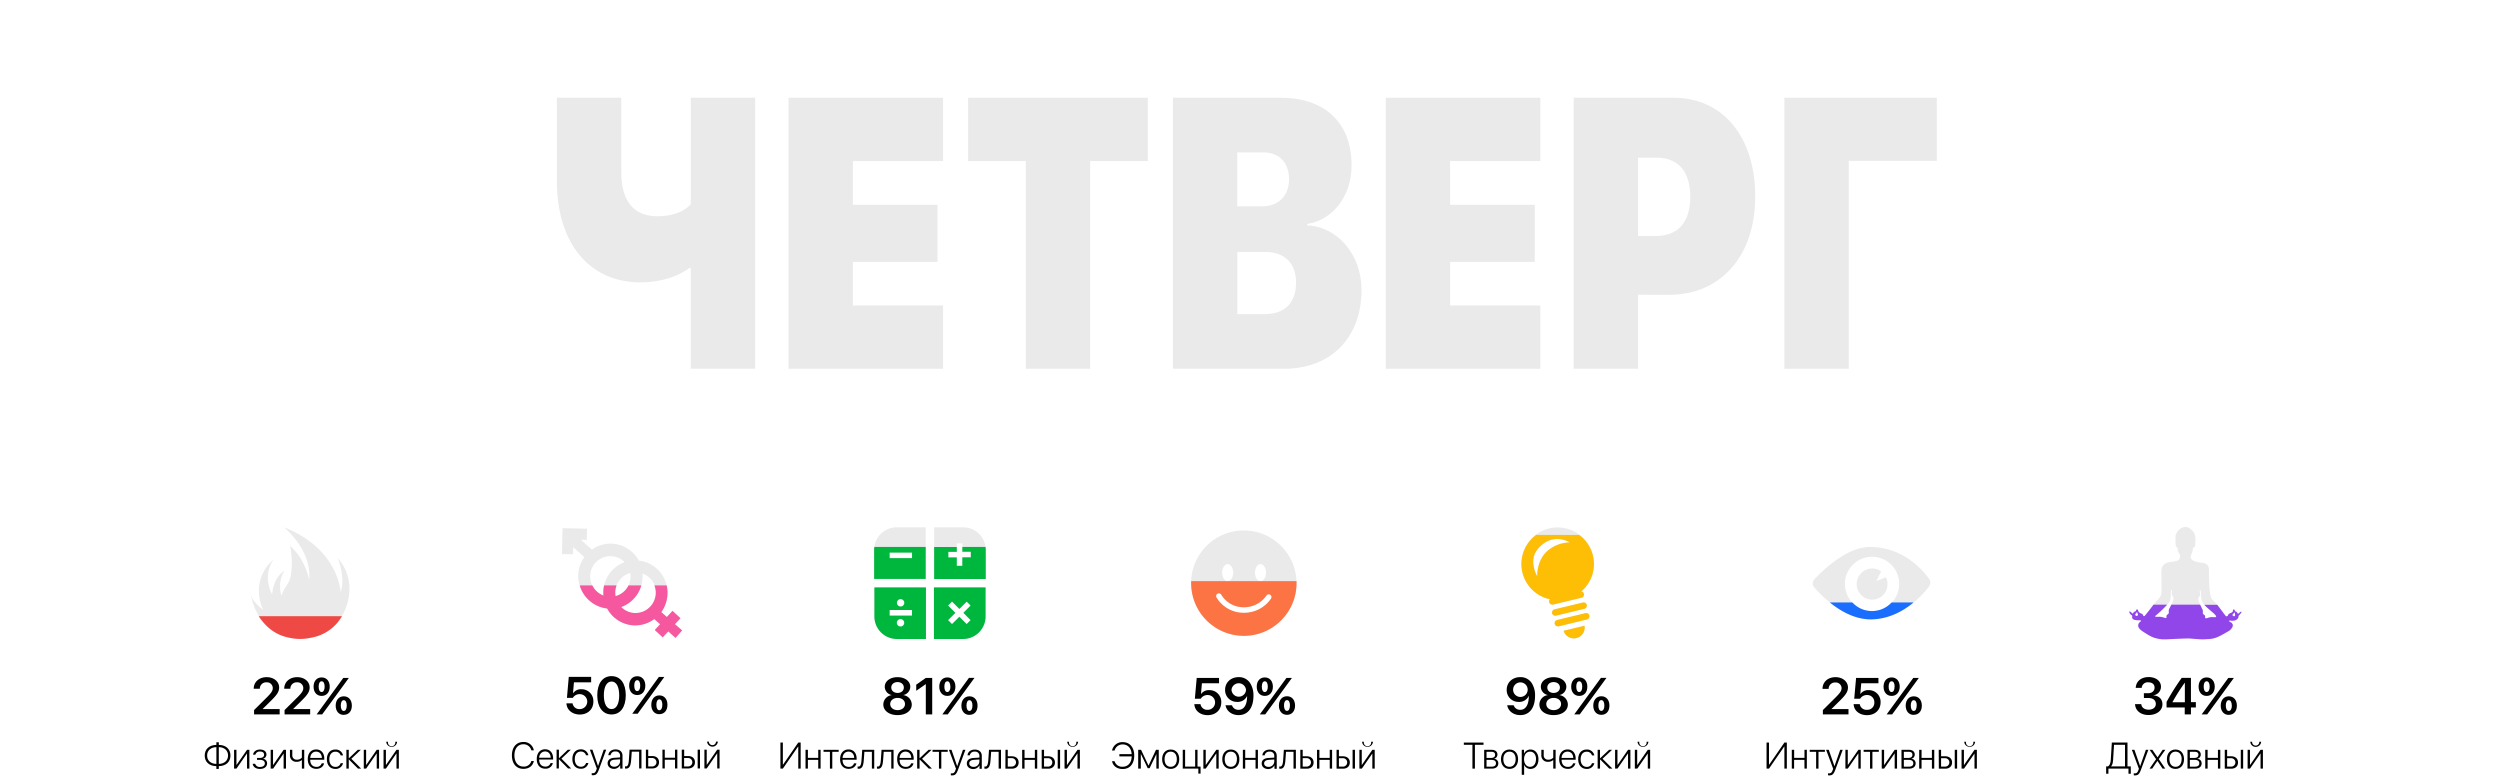 <svg id="Layer_1" data-name="Layer 1" xmlns="http://www.w3.org/2000/svg" xmlns:xlink="http://www.w3.org/1999/xlink" viewBox="0 0 1352 424.18"><defs><style>.cls-1,.cls-2,.cls-3,.cls-5{fill:#eaeaea;}.cls-2{clip-path:url(#clip-path);}.cls-3{clip-path:url(#clip-path-3);}.cls-4{fill:#00b73e;}.cls-11,.cls-5{fill-rule:evenodd;}.cls-6{fill:#febe05;}.cls-7{fill:#ef4945;}.cls-8{fill:#f5589f;}.cls-9{fill:#fc7444;}.cls-10{fill:#196dff;}.cls-11{fill:#9146ea;}</style><clipPath id="clip-path"><path class="cls-1" d="M520.94,285.18H505.19v27.9h27.9V297.33A12.19,12.19,0,0,0,520.94,285.18ZM525,301.39h-4.57V306h-3v-4.56h-4.56v-3h4.56v-4.56h3v4.56H525Z"/></clipPath><clipPath id="clip-path-2"><path class="cls-2" d="M505.08,317.67v27.89h15.75A12.17,12.17,0,0,0,533,333.42V317.67Zm19.82,17.7-2.12,2.12-3.94-3.95-4,3.95-2.12-2.12,3.94-3.95-3.94-3.95,2.12-2.12,4,3.95,3.94-3.95,2.12,2.12L521,331.42Z"/></clipPath><clipPath id="clip-path-3"><path class="cls-1" d="M845.58,341.13a5.87,5.87,0,0,0,5.58,4.11,5.67,5.67,0,0,0,1.45-.19,5.8,5.8,0,0,0,4.29-6.65Z"/></clipPath><clipPath id="clip-path-4"><path class="cls-3" d="M858.92,331.93a1.78,1.78,0,0,0-1.09-.38,1.51,1.51,0,0,0-.42.05l-15.35,3.7a1.71,1.71,0,0,0-1.16,1,1.63,1.63,0,0,0-.13,1.11,1.74,1.74,0,0,0,1.7,1.33,2,2,0,0,0,.41,0L858.24,335a1.74,1.74,0,0,0,1.29-2.1A1.81,1.81,0,0,0,858.92,331.93Z"/></clipPath></defs><title>Indicators2</title><path class="cls-1" d="M188.8,321.59a25.36,25.36,0,0,0-6.11-19.81s4.29,10.64,1.52,18.39c0,0-1-23.36-30.61-35,0,0,15.09,12.06,13.62,28.39,0,0-2.11-11.33-10.32-18.25a44,44,0,0,1,.33,16.05c-1,5.12-3.29,5.37-5,10.87a16.72,16.72,0,0,1,1.52-13.54s-5.8,3.12-6.57,12.7c0,0-5.63-9.21.67-18.69,0,0-12.94,9.67-5.57,27.18,0,0-5.59-4.45-6.48-7.76a33,33,0,0,0,3.94,10.6l-.16,0a26.8,26.8,0,0,0,3.12,4.13,23.61,23.61,0,0,0,13.94,8,26.39,26.39,0,0,0,5.66.62,26.73,26.73,0,0,0,5.84-.65c14-2.58,18.6-13.94,20-19.54,0-.06,0-.12,0-.18.08-.37.16-.71.22-1a17.24,17.24,0,0,0,.38-2.57Z"/><path d="M144.21,366.21c3.93,0,6.75,2.4,6.75,5.6,0,2.35-1.39,4.13-4,6.74l-4.88,4.83v.07h9.16v2.88H137.4V384l7.26-7.21c2.24-2.29,2.86-3.3,2.86-4.78A3.16,3.16,0,0,0,144.1,369a3.4,3.4,0,0,0-3.58,3.4v.06h-3.31v0C137.21,368.82,140.12,366.21,144.21,366.21Z"/><path d="M160.71,366.21c3.94,0,6.75,2.4,6.75,5.6,0,2.35-1.39,4.13-4,6.74l-4.88,4.83v.07h9.16v2.88H153.9V384l7.26-7.21c2.24-2.29,2.86-3.3,2.86-4.78A3.16,3.16,0,0,0,160.6,369a3.4,3.4,0,0,0-3.58,3.4v.06h-3.31v0C153.71,368.82,156.62,366.21,160.71,366.21Z"/><path d="M173.94,376.35c-2.65,0-4.36-2-4.36-5s1.71-5,4.36-5,4.38,2,4.38,5S176.61,376.35,173.94,376.35Zm-2.7,10,7.64-10.46,6.78-9.27h3l-7.43,10.19-7,9.54Zm4.33-15c0-1.82-.61-2.91-1.63-2.91s-1.61,1.09-1.61,2.91.62,2.9,1.61,2.9S175.57,373.11,175.57,371.31Zm10.34,15.27c-2.66,0-4.37-2-4.37-5s1.71-5.05,4.37-5.05,4.37,2,4.37,5.05S188.57,386.58,185.91,386.58Zm1.62-5.05c0-1.8-.61-2.91-1.62-2.91s-1.62,1.11-1.62,2.91.62,2.92,1.62,2.92S187.53,383.34,187.53,381.53Z"/><path d="M306.33,380.35h3.31a3.67,3.67,0,0,0,3.9,3.13,4,4,0,0,0,0-8.08,4.21,4.21,0,0,0-3.74,2h-3.2l1-11.36h12.09V369h-9.3l-.51,5.83H310a5.06,5.06,0,0,1,4.39-2.09,6.36,6.36,0,0,1,6.5,6.68c0,4.15-3,7-7.4,7C309.44,386.36,306.48,383.89,306.33,380.35Z"/><path d="M323,376c0-6.37,2.91-10.35,7.73-10.35s7.69,3.95,7.69,10.33-2.87,10.4-7.69,10.4S323,382.37,323,376Zm11.86,0c0-4.66-1.55-7.43-4.13-7.43s-4.17,2.8-4.17,7.41,1.54,7.49,4.17,7.49S334.87,380.67,334.87,376Z"/><path d="M344.61,375.88c-2.65,0-4.36-2-4.36-5.09s1.71-5.09,4.36-5.09,4.38,2,4.38,5.09S347.28,375.88,344.61,375.88ZM341.91,386l7.64-10.56,6.78-9.37h2.95l-7.43,10.29-7,9.64Zm4.33-15.17c0-1.84-.61-3-1.63-3s-1.61,1.11-1.61,3,.62,2.92,1.61,2.92S346.24,372.61,346.24,370.79Zm10.34,15.42c-2.66,0-4.36-2-4.36-5.08s1.7-5.1,4.36-5.1,4.37,2,4.37,5.1S359.24,386.21,356.58,386.21Zm1.62-5.1c0-1.82-.61-2.94-1.62-2.94s-1.62,1.12-1.62,2.94.62,2.95,1.62,2.95S358.2,382.94,358.2,381.11Z"/><path class="cls-1" d="M520.94,285.18H505.19v27.9h27.9V297.33A12.19,12.19,0,0,0,520.94,285.18ZM525,301.39h-4.57V306h-3v-4.56h-4.56v-3h4.56v-4.56h3v4.56H525Z"/><path class="cls-1" d="M505.08,317.67v27.89h15.75A12.17,12.17,0,0,0,533,333.42V317.67Zm19.82,17.7-2.12,2.12-3.94-3.95-4,3.95-2.12-2.12,3.94-3.95-3.94-3.95,2.12-2.12,4,3.95,3.94-3.95,2.12,2.12L521,331.42Z"/><path class="cls-1" d="M484.87,285.18a12.18,12.18,0,0,0-12.14,12.15v15.75h27.89v-27.9Zm8.36,16.67H481.11v-3h12.12Z"/><path class="cls-1" d="M472.87,317.67v15.75A12.17,12.17,0,0,0,485,345.56h15.75V317.67ZM487,324a2,2,0,1,1-1.95,2A2,2,0,0,1,487,324Zm0,14.8a2,2,0,1,1,2-1.95A2,2,0,0,1,487,338.82Zm6.2-5.9H481.11v-3h12.12Z"/><path class="cls-4" d="M505.08,317.67v27.89h15.75A12.17,12.17,0,0,0,533,333.42V317.67Zm19.82,17.7-2.12,2.12-3.94-3.95-4,3.95-2.12-2.12,3.94-3.95-3.94-3.95,2.12-2.12,4,3.95,3.94-3.95,2.12,2.12L521,331.42Z"/><path class="cls-4" d="M472.87,317.67v15.75A12.17,12.17,0,0,0,485,345.56h15.75V317.67ZM487,324a2,2,0,1,1-1.95,2A2,2,0,0,1,487,324Zm0,14.8a2,2,0,1,1,2-1.95A2,2,0,0,1,487,338.82Zm6.2-5.9H481.11v-3h12.12Z"/><path d="M477.7,381a5.16,5.16,0,0,1,4.49-5.07v-.07a4.61,4.61,0,0,1-3.71-4.46c0-3,2.89-5.19,6.91-5.19s6.89,2.19,6.89,5.21a4.62,4.62,0,0,1-3.7,4.44v.07a5.2,5.2,0,0,1,4.5,5.07c0,3.38-3.16,5.73-7.69,5.73S477.7,384.36,477.7,381Zm11.72-.26c0-1.93-1.67-3.31-4-3.31s-4,1.4-4,3.31,1.67,3.3,4,3.3S489.42,382.64,489.42,380.74Zm-.63-8.93c0-1.71-1.41-2.94-3.4-2.94S482,370.1,482,371.81s1.41,2.93,3.42,2.93S488.79,373.51,488.79,371.81Z"/><path d="M500.68,370h-.08l-5.1,3.58v-3.32l5.16-3.63h3.48v19.73h-3.46Z"/><path d="M512.32,376.35c-2.65,0-4.36-2-4.36-5s1.71-5,4.36-5,4.37,2,4.37,5S515,376.35,512.32,376.35Zm-2.71,10,7.64-10.46L524,366.6h3l-7.44,10.19-7,9.54Zm4.34-15c0-1.82-.62-2.91-1.63-2.91s-1.61,1.09-1.61,2.91.61,2.9,1.61,2.9S514,373.11,514,371.31Zm10.33,15.27c-2.65,0-4.36-2-4.36-5s1.71-5.05,4.36-5.05,4.38,2,4.38,5.05S527,386.58,524.28,386.58Zm1.63-5.05c0-1.8-.62-2.91-1.63-2.91s-1.61,1.11-1.61,2.91.61,2.92,1.61,2.92S525.91,383.34,525.91,381.53Z"/><path class="cls-1" d="M672.65,286.87a28.5,28.5,0,1,0,28.5,28.5A28.5,28.5,0,0,0,672.65,286.87Zm9,18.2c1.63,0,3,2.06,3,4.6s-1.32,4.6-3,4.6-2.94-2.06-2.94-4.6S680,305.07,681.65,305.07Zm-17.74,0c1.63,0,3,2.06,3,4.6s-1.32,4.6-3,4.6-2.95-2.06-2.95-4.6S662.28,305.07,663.91,305.07Zm23.5,18.61a17.61,17.61,0,0,1-14.84,7.72,17.06,17.06,0,0,1-14.72-8.34,1.5,1.5,0,0,1,2.64-1.43,14,14,0,0,0,12.08,6.77,14.63,14.63,0,0,0,12.27-6.27,1.5,1.5,0,0,1,2.57,1.55Z"/><path d="M645.91,380.78h3.31a3.67,3.67,0,0,0,3.9,3.09,4,4,0,0,0,0-8,4.24,4.24,0,0,0-3.74,2h-3.2l1-11.24h12.08v2.89H650l-.51,5.77h.08a5.1,5.1,0,0,1,4.39-2.07,6.34,6.34,0,0,1,6.5,6.62c0,4.1-3,6.92-7.4,6.92C649,386.73,646.06,384.28,645.91,380.78Z"/><path d="M662.76,381.4h3.5a3.56,3.56,0,0,0,3.56,2.47c2.92,0,4.67-2.73,4.61-7.5h0a5.52,5.52,0,0,1-5.35,3.22,6.37,6.37,0,0,1-6.55-6.52c0-4,3.11-6.88,7.37-6.88a7.1,7.1,0,0,1,6.56,3.91,12.23,12.23,0,0,1,1.41,6.14c0,6.58-3,10.49-8.05,10.49C666.15,386.73,663.32,384.57,662.76,381.4ZM673.83,373A3.94,3.94,0,0,0,666,373a3.94,3.94,0,0,0,7.87.06Z"/><path d="M684,376.35c-2.65,0-4.36-2-4.36-5s1.71-5,4.36-5,4.38,2,4.38,5S686.67,376.35,684,376.35Zm-2.7,10,7.64-10.46,6.78-9.27h2.95l-7.44,10.19-7,9.54Zm4.33-15c0-1.82-.62-2.91-1.63-2.91s-1.61,1.09-1.61,2.91.61,2.9,1.61,2.9S685.63,373.11,685.63,371.31ZM696,386.58c-2.66,0-4.37-2-4.37-5s1.71-5.05,4.37-5.05,4.37,2,4.37,5.05S698.63,386.58,696,386.58Zm1.62-5.05c0-1.8-.61-2.91-1.62-2.91s-1.62,1.11-1.62,2.91.62,2.92,1.62,2.92S697.59,383.34,697.59,381.53Z"/><path class="cls-1" d="M845.58,341.13a5.87,5.87,0,0,0,5.58,4.11,5.67,5.67,0,0,0,1.45-.19,5.8,5.8,0,0,0,4.29-6.65Z"/><path class="cls-1" d="M858.92,331.93a1.78,1.78,0,0,0-1.09-.38,1.51,1.51,0,0,0-.42.05l-15.35,3.7a1.71,1.71,0,0,0-1.16,1,1.63,1.63,0,0,0-.13,1.11,1.74,1.74,0,0,0,1.7,1.33,2,2,0,0,0,.41,0L858.24,335a1.74,1.74,0,0,0,1.29-2.1A1.81,1.81,0,0,0,858.92,331.93Z"/><path class="cls-1" d="M841.48,332.94l15.36-3.7a1.73,1.73,0,0,0,1.16-1,1.75,1.75,0,0,0,.13-1.11,1.77,1.77,0,0,0-.61-.95,1.79,1.79,0,0,0-1.09-.39,1.84,1.84,0,0,0-.41.05l-15.36,3.71a1.81,1.81,0,0,0-1.29,2.1,1.72,1.72,0,0,0,.61.95,1.78,1.78,0,0,0,1.09.38A1.44,1.44,0,0,0,841.48,332.94Z"/><path class="cls-1" d="M855.15,319.84a19.65,19.65,0,1,0-16.93,4.25,1.73,1.73,0,0,0-.41,1.58,1.76,1.76,0,0,0,2.12,1.28l15.35-3.7a1.74,1.74,0,0,0-.13-3.41ZM837.5,297.43c-6.64,5.24-6.11,14.27-6.11,14.27s-5.13-8.5.39-14.92c8-9.36,17.14-3.46,17.14-3.46A18.92,18.92,0,0,0,837.5,297.43Z"/><path d="M815.09,381.4h3.5a3.58,3.58,0,0,0,3.57,2.47c2.91,0,4.66-2.73,4.61-7.5h-.06a5.51,5.51,0,0,1-5.34,3.22,6.36,6.36,0,0,1-6.55-6.52c0-4,3.1-6.88,7.37-6.88a7.1,7.1,0,0,1,6.56,3.91,12.23,12.23,0,0,1,1.41,6.14c0,6.58-3,10.49-8,10.49C818.48,386.73,815.65,384.57,815.09,381.4ZM826.17,373a3.94,3.94,0,0,0-7.88-.06,3.94,3.94,0,0,0,7.88.06Z"/><path d="M832.51,381a5.16,5.16,0,0,1,4.49-5.07v-.07a4.61,4.61,0,0,1-3.71-4.46c0-3,2.88-5.19,6.9-5.19s6.89,2.19,6.89,5.21a4.61,4.61,0,0,1-3.69,4.44v.07a5.2,5.2,0,0,1,4.5,5.07c0,3.38-3.16,5.73-7.7,5.73S832.51,384.36,832.51,381Zm11.72-.26c0-1.93-1.67-3.31-4-3.31s-4,1.4-4,3.31,1.67,3.3,4,3.3S844.23,382.64,844.23,380.74Zm-.63-8.93c0-1.71-1.41-2.94-3.41-2.94s-3.41,1.23-3.41,2.94,1.4,2.93,3.41,2.93S843.6,373.51,843.6,371.81Z"/><path d="M854.06,376.35c-2.65,0-4.36-2-4.36-5s1.71-5,4.36-5,4.37,2,4.37,5S856.72,376.35,854.06,376.35Zm-2.71,10L859,375.87l6.78-9.27h3l-7.44,10.19-7,9.54Zm4.33-15c0-1.82-.61-2.91-1.62-2.91s-1.62,1.09-1.62,2.91.62,2.9,1.62,2.9S855.68,373.11,855.68,371.31ZM866,386.58c-2.65,0-4.36-2-4.36-5s1.71-5.05,4.36-5.05,4.38,2,4.38,5.05S868.69,386.58,866,386.58Zm1.63-5.05c0-1.8-.62-2.91-1.63-2.91s-1.61,1.11-1.61,2.91.61,2.92,1.61,2.92S867.65,383.34,867.65,381.53Z"/><path class="cls-5" d="M981.19,317.71a3.35,3.35,0,0,1,.08-4.49c4.83-5.15,17.76-17.56,30.24-17.43,17.77.17,28.25,12.37,31.76,17.29a3.38,3.38,0,0,1,0,4c-3.67,4.88-14.47,17.2-30.47,17.88-14.48.62-27-11.94-31.56-17.23Zm31.13,12.75a14.68,14.68,0,1,0-14.59-14.68,14.65,14.65,0,0,0,14.59,14.68Zm.22-6.16a8.43,8.43,0,0,1,0-16.86,8.06,8.06,0,0,1,4.76,1.55l-2.52,5.25,5.15-2.06a8.57,8.57,0,0,1,.83,3.69,8.32,8.32,0,0,1-8.22,8.43Z"/><path d="M992.62,366.21c3.94,0,6.76,2.4,6.76,5.6,0,2.35-1.4,4.13-4,6.74l-4.88,4.83v.07h9.16v2.88H985.81V384l7.26-7.21c2.25-2.29,2.86-3.3,2.86-4.78a3.15,3.15,0,0,0-3.42-2.92,3.4,3.4,0,0,0-3.58,3.4v.06h-3.31v0C985.62,368.82,988.53,366.21,992.62,366.21Z"/><path d="M1002.44,380.78h3.31a3.66,3.66,0,0,0,3.89,3.09,3.79,3.79,0,0,0,4-4,3.83,3.83,0,0,0-3.94-4,4.22,4.22,0,0,0-3.73,2h-3.2l1-11.24h12.09v2.89h-9.3l-.5,5.77h.08a5.09,5.09,0,0,1,4.39-2.07,6.33,6.33,0,0,1,6.49,6.62c0,4.1-3,6.92-7.39,6.92C1005.54,386.73,1002.59,384.28,1002.44,380.78Z"/><path d="M1023,376.35c-2.66,0-4.37-2-4.37-5s1.71-5,4.37-5,4.37,2,4.37,5S1025.61,376.35,1023,376.35Zm-2.71,10,7.64-10.46,6.78-9.27h3l-7.44,10.19-7,9.54Zm4.33-15c0-1.82-.61-2.91-1.62-2.91s-1.62,1.09-1.62,2.91.62,2.9,1.62,2.9S1024.57,373.11,1024.57,371.31Zm10.34,15.27c-2.65,0-4.36-2-4.36-5s1.71-5.05,4.36-5.05,4.37,2,4.37,5.05S1037.58,386.58,1034.91,386.58Zm1.63-5.05c0-1.8-.62-2.91-1.63-2.91s-1.61,1.11-1.61,2.91.61,2.92,1.61,2.92S1036.54,383.34,1036.54,381.53Z"/><path class="cls-5" d="M1208.65,333a.64.64,0,0,1-.54.25,1.08,1.08,0,0,1-.55-.23.71.71,0,0,1-.19-.74c.05-.19.35-.29.47-.45a4.15,4.15,0,0,1,.39-.52.35.35,0,0,1,.4.07c.09.11,0,.48,0,.62s.14.35.16.47a.7.7,0,0,1-.18.53m-10.15.51c-.14.3-1.18.23-1.65.19-2.31-.2-3.74,1.09-4.21.48-.24-.31.13-.66-.18-1.26s-.68-.47-1-1-.06-.82-.12-1.59c0-.29-.08-.52-1-2.43a18.61,18.61,0,0,1-1-2.13,4.06,4.06,0,0,1-.45-2.19c.1-.53.6-.68.8-1.4a3.58,3.58,0,0,0,.07-1.76,1.38,1.38,0,0,1,0-1s.16-.26.27-.24.23.87.33,2.47a12,12,0,0,0,.36,2.88,3.7,3.7,0,0,0,.57,1.35c2,2.88,7.75,6.48,7.26,7.55m-23.57-7.86a22.1,22.1,0,0,1-1,2.13c-1,1.91-1,2.14-1,2.43-.06.77.18,1.1-.12,1.59s-.72.44-1,1,.07.95-.18,1.26c-.47.6-1.89-.68-4.21-.48-.47,0-2.34.09-1.82-.48,0,0,5.41-4.38,7.44-7.26a3.79,3.79,0,0,0,.56-1.35,12,12,0,0,0,.36-2.88c.1-1.6.11-2.43.33-2.47s.21.17.24.21a1.25,1.25,0,0,1,0,.93,4.48,4.48,0,0,0,.14,1.8c.26.65.63.94.73,1.48a3.94,3.94,0,0,1-.43,2.13m-18.88,7.19a.93.93,0,0,1-.56.27,1.1,1.1,0,0,1-.53-.26.7.7,0,0,1-.21-.71c.06-.19.34-.38.45-.53a3.8,3.8,0,0,1,.32-.52c.12-.07.18-.07.26,0a2.18,2.18,0,0,1,.21.67c0,.12.18.16.23.46a.83.83,0,0,1-.17.58m55.53-1.87c-.76.49-.93,1-1.23.92,0,0-.06,0-.54-.64-.25-.32-.38-.48-.58-.54s-.23,0-.36-.06-.13-.26-.32-.6a.77.77,0,0,0-.37-.42.46.46,0,0,0-.48.06c-.07.06-.06.12-.12.48a1.71,1.71,0,0,1-.12.54,1.19,1.19,0,0,1-.3.34,2.06,2.06,0,0,1-.64.38,3.91,3.91,0,0,0-1.23.66c-.45.43-.36.88-.83,1.13a.87.87,0,0,1-.67,0c-.24-.12-4.36-5.81-5-6.44-2.14-2.28-2.6-2.42-3.11-3.62a11.73,11.73,0,0,1-.66-3.17,100.73,100.73,0,0,1-.44-11.47,4.06,4.06,0,0,0-.32-1.95,3.09,3.09,0,0,0-.61-1,4.1,4.1,0,0,0-2-1c-.66-.17-.71-.1-2-.3a13.82,13.82,0,0,1-2.56-.56,4.2,4.2,0,0,1-1.54-.8,2.32,2.32,0,0,1-.68-.8,2.87,2.87,0,0,1,.12-2.18c.18-.46.25-.4.44-.92a7.08,7.08,0,0,0,.34-1.42c.11-.67,0-.71.16-.92.24-.48.59-.47.9-.88s.24-.57.3-1.45c.08-1.31.12-2,.11-2.18a8,8,0,0,0-.65-3.68,6.17,6.17,0,0,0-1.76-2.12,4.8,4.8,0,0,0-2.35-1.22,4.4,4.4,0,0,0-2.42.32,6,6,0,0,0-3,2.85,5.51,5.51,0,0,0-.39.87c-.36,1-.16,1.45-.18,3.51a9.68,9.68,0,0,0,.18,2.47,1.68,1.68,0,0,0,.45.9c.22.2.39.2.51.42s0,.5,0,.84,0,.43.41,1.32c.6,1.31.72,1.23.84,1.68a2.77,2.77,0,0,1-.36,2.16c-.47.69-1.21.88-2.57,1.2s-1.8.15-3.43.57a5.2,5.2,0,0,0-1.94.81,4.46,4.46,0,0,0-1.26,1.53c-.66,1.34-.51,3.37-.42,10.57,0,2.95.12,4.58-.86,5.83l-1,1.2c-1,1.13-1.41,1.61-1.85,2.13-.8.93-.83,1.06-2.18,2.82-1.68,2.17-3.17,4-3.13,3.92a.67.67,0,0,1-.49.15c-.31,0-.39-.45-.65-.89s-.91-.39-1.69-1a2,2,0,0,1-.74-1c-.09-.35-.14-.57-.32-.67a.62.62,0,0,0-.72.21c-.18.22-.06.42-.27.63s-.14.07-.45.24a4.8,4.8,0,0,0-.42.25c-.51.36-.48.79-.74.84s-.5-.42-1.33-1c-.09-.07-.18-.26-.37-.17s-.12.43-.06.66a2.37,2.37,0,0,0,.86,1.17c.35.3.47.3.57.51s0,.61,0,.93c.26,1.78,3.22,1.48,4.45,1.53.43,0,.37.55-.06.84a2.39,2.39,0,0,0-1.1,2.26c.16,1.42,1.93,2.59,2.42,2.91,3.4,2.2,5.1,3.3,7.94,3.87,1.26.25,1.83.61,7,.33,6.28-.34,9.61-.41,10-.39,3.73.2,5.75.68,10,.39a20.58,20.58,0,0,0,2.78-.3c2.47-.45,4.5-1.61,8.45-3.9a5.28,5.28,0,0,0,2.39-2.46,1.93,1.93,0,0,0,.1-1.28,2.44,2.44,0,0,0-1-1.15c-.43-.26-.8-.28-.87-.57a.41.41,0,0,1,.1-.41c.15-.13.43,0,.51,0a5.57,5.57,0,0,0,2.11,0,2.79,2.79,0,0,0,2.22-1.64c.07-.19,0-.42.12-.76a2.13,2.13,0,0,1,.49-.7c.65-.67,1.27-1.46,1-1.65-.09-.06-.38.1-.56.21"/><path d="M1159.4,374.89h2.38c2,0,3.41-1.24,3.41-3S1164,369,1161.77,369a3.23,3.23,0,0,0-3.54,3H1155c.19-3.55,2.91-5.84,7-5.84,3.89,0,6.65,2.12,6.65,5.19a4.61,4.61,0,0,1-4.08,4.64v.08c3,.22,4.87,2,4.87,4.77,0,3.49-3.17,5.84-7.48,5.84s-7.15-2.38-7.33-5.89h3.37c.16,1.8,1.64,3,4,3s3.87-1.27,3.87-3.09c0-2-1.51-3.21-4-3.21h-2.44Z"/><path d="M1181.51,382.6h-9.84v-3a132.4,132.4,0,0,1,8.19-13h5v13.12h2.66v2.88h-2.66v3.73h-3.36Zm-6.64-2.8h6.7V369.22h-.06a108.06,108.06,0,0,0-6.64,10.48Z"/><path d="M1193.36,376.35c-2.65,0-4.36-2-4.36-5s1.71-5,4.36-5,4.38,2,4.38,5S1196,376.35,1193.36,376.35Zm-2.7,10,7.64-10.46,6.78-9.27h3l-7.43,10.19-7,9.54Zm4.33-15c0-1.82-.61-2.91-1.63-2.91s-1.61,1.09-1.61,2.91.62,2.9,1.61,2.9S1195,373.11,1195,371.31Zm10.34,15.27c-2.65,0-4.36-2-4.36-5s1.71-5.05,4.36-5.05,4.37,2,4.37,5.05S1208,386.58,1205.33,386.58Zm1.62-5.05c0-1.8-.61-2.91-1.62-2.91s-1.62,1.11-1.62,2.91.62,2.92,1.62,2.92S1207,383.34,1207,381.53Z"/><path class="cls-1" d="M368.84,341,365,337.56l3-3.22-4.29-4-3.07,3.33-3-2.64A18.12,18.12,0,0,0,361,321a17.54,17.54,0,0,0-15.55-17.85,17.38,17.38,0,0,0-14.9-9.15,17.17,17.17,0,0,0-10.42,3.25l-6-5.34,3.2.07.13-6.06-13.25-.28-.29,14,6,.13.08-3.89,6,5.4a17.62,17.62,0,0,0,12.24,27.78,17.4,17.4,0,0,0,14.9,9.15,17.64,17.64,0,0,0,10.6-3.44l3.13,2.79-2.87,3.12,4.29,4,3-3.23,3.94,3.52ZM341,311.77a11,11,0,0,1-8.1,10.64,10.63,10.63,0,0,1-.17-1.89,11,11,0,0,1,8.1-10.65A11.88,11.88,0,0,1,341,311.77Zm-21.86,0a11,11,0,0,1,10.93-11,10.86,10.86,0,0,1,7.73,3.24,17.6,17.6,0,0,0-11.57,16.55c0,.54,0,1.07.08,1.59A11,11,0,0,1,319.18,311.77Zm24.52,19.79a10.84,10.84,0,0,1-7.73-3.24,17.61,17.61,0,0,0,11.57-16.55c0-.54,0-1.07-.08-1.6a11,11,0,0,1-3.76,21.39Z"/><path class="cls-6" d="M845.58,341.13a5.87,5.87,0,0,0,5.58,4.11,5.67,5.67,0,0,0,1.45-.19,5.8,5.8,0,0,0,4.29-6.65Z"/><path class="cls-6" d="M858.92,331.93a1.78,1.78,0,0,0-1.09-.38,1.51,1.51,0,0,0-.42.05l-15.35,3.7a1.71,1.71,0,0,0-1.16,1,1.63,1.63,0,0,0-.13,1.11,1.74,1.74,0,0,0,1.7,1.33,2,2,0,0,0,.41,0L858.24,335a1.74,1.74,0,0,0,1.29-2.1A1.81,1.81,0,0,0,858.92,331.93Z"/><path class="cls-6" d="M841.48,332.94l15.36-3.7a1.73,1.73,0,0,0,1.16-1,1.75,1.75,0,0,0,.13-1.11,1.77,1.77,0,0,0-.61-.95,1.79,1.79,0,0,0-1.09-.39,1.84,1.84,0,0,0-.41.05l-15.36,3.71a1.81,1.81,0,0,0-1.29,2.1,1.72,1.72,0,0,0,.61.95,1.78,1.78,0,0,0,1.09.38A1.44,1.44,0,0,0,841.48,332.94Z"/><path class="cls-7" d="M139.93,333.25a26.26,26.26,0,0,0,2.8,3.66,23.61,23.61,0,0,0,13.94,8,26.39,26.39,0,0,0,5.66.62,26.73,26.73,0,0,0,5.84-.65,23.81,23.81,0,0,0,16.77-11.65Z"/><path class="cls-8" d="M368,334.34l-4.29-4-3.07,3.33-3-2.64A18.12,18.12,0,0,0,361,321a17.72,17.72,0,0,0-.47-4.4h-6.62a11,11,0,0,1-10.22,14.92,10.84,10.84,0,0,1-7.73-3.24,17.58,17.58,0,0,0,10.87-11.68H339.9a11,11,0,0,1-7,5.77,10.63,10.63,0,0,1-.17-1.89,10.82,10.82,0,0,1,.71-3.88H326.7a17.75,17.75,0,0,0-.43,3.88c0,.54,0,1.07.08,1.59a11.06,11.06,0,0,1-6-5.47h-6.82a17.5,17.5,0,0,0,14.82,12.48,17.4,17.4,0,0,0,14.9,9.15,17.64,17.64,0,0,0,10.6-3.44l3.13,2.79-2.87,3.12,4.29,4,3-3.23,3.94,3.52,3.57-4.07L365,337.56Z"/><path class="cls-4" d="M520.44,295.78v2.61H525v3h-4.57V306h-3v-4.56h-4.56v-3h4.56v-2.61H505.19v17.3h27.9V297.33a13.15,13.15,0,0,0-.11-1.55Z"/><path class="cls-4" d="M472.84,295.78a11.31,11.31,0,0,0-.11,1.55v15.75h27.89v-17.3Zm20.39,6.07H481.11v-3h12.12Z"/><path class="cls-9" d="M644.17,314.27c0,.37,0,.73,0,1.1a28.5,28.5,0,0,0,57,0c0-.37,0-.73,0-1.1Zm43.24,9.41a17.61,17.61,0,0,1-14.84,7.72,17.06,17.06,0,0,1-14.72-8.34,1.5,1.5,0,0,1,2.64-1.43,14,14,0,0,0,12.08,6.77,14.63,14.63,0,0,0,12.27-6.27,1.5,1.5,0,0,1,2.57,1.55Z"/><path class="cls-6" d="M861.45,300.44A19.42,19.42,0,0,0,854,289.3H830.77a19.48,19.48,0,0,0,7.45,34.79,1.73,1.73,0,0,0-.41,1.58,1.76,1.76,0,0,0,2.12,1.28l15.35-3.7a1.74,1.74,0,0,0-.13-3.41A19.44,19.44,0,0,0,861.45,300.44Zm-24-3c-6.64,5.24-6.11,14.27-6.11,14.27s-5.13-8.5.39-14.92c8-9.36,17.14-3.46,17.14-3.46A18.92,18.92,0,0,0,837.5,297.43Z"/><path class="cls-10" d="M1023,325.8a14.45,14.45,0,0,1-21.26,0H989.57c6,4.86,14.23,9.52,23.18,9.14,9.22-.4,16.72-4.66,22.12-9.14Z"/><path class="cls-11" d="M1211.58,331c-.76.49-.93,1-1.23.92,0,0-.06,0-.54-.64-.25-.32-.38-.48-.58-.54s-.23,0-.36-.06-.13-.26-.32-.6a.77.77,0,0,0-.37-.42.46.46,0,0,0-.48.06c-.07.06-.07.12-.12.48a1.71,1.71,0,0,1-.12.54,1.19,1.19,0,0,1-.3.34,2.06,2.06,0,0,1-.64.38,3.91,3.91,0,0,0-1.23.66c-.45.43-.35.88-.83,1.13a.87.87,0,0,1-.67,0c-.22-.11-3.72-4.93-4.74-6.19h-7c2.44,2.65,6.84,5.56,6.41,6.51-.14.3-1.18.23-1.65.19-2.31-.2-3.74,1.09-4.21.48-.24-.31.13-.66-.18-1.26s-.68-.47-1-1-.06-.82-.12-1.59c0-.29-.08-.52-1-2.43-.2-.41-.36-.7-.48-.94h-15.55l-.4.78c-1,1.91-1,2.14-1,2.43-.06.77.18,1.1-.12,1.59s-.72.44-1,1,.07.95-.18,1.26c-.47.6-1.89-.68-4.21-.48-.47,0-2.34.09-1.82-.48A64.45,64.45,0,0,0,1172,327h-7.37c-.37.47-.67.91-1.62,2.14-1.68,2.17-3.17,4-3.13,3.92a.67.67,0,0,1-.49.15c-.31,0-.39-.45-.65-.89s-.91-.39-1.69-1a2,2,0,0,1-.74-1c-.08-.35-.14-.57-.32-.67a.62.62,0,0,0-.72.21c-.18.22-.06.42-.27.63s-.14.07-.45.24a4.8,4.8,0,0,0-.42.25c-.51.36-.48.79-.74.84s-.5-.42-1.33-1c-.09-.07-.18-.26-.37-.17s-.12.43-.06.66a2.37,2.37,0,0,0,.86,1.17c.35.3.47.3.57.51s0,.61,0,.93c.26,1.78,3.22,1.48,4.45,1.53.43,0,.37.55-.06.84a2.41,2.41,0,0,0-1.1,2.26c.16,1.42,1.93,2.59,2.42,2.91,3.4,2.2,5.1,3.3,7.94,3.87,1.26.25,1.83.61,7,.33,6.28-.34,9.61-.41,10-.39,3.73.2,5.75.68,10,.39a20.58,20.58,0,0,0,2.78-.3c2.47-.45,4.5-1.61,8.45-3.9a5.28,5.28,0,0,0,2.39-2.46,1.93,1.93,0,0,0,.1-1.28,2.44,2.44,0,0,0-1-1.15c-.43-.26-.8-.28-.87-.57a.41.41,0,0,1,.1-.41c.15-.13.43,0,.51,0a5.57,5.57,0,0,0,2.11,0,2.79,2.79,0,0,0,2.22-1.64c.07-.19,0-.42.12-.76a2.13,2.13,0,0,1,.49-.7c.65-.67,1.27-1.46,1-1.65C1212.05,330.7,1211.76,330.86,1211.58,331Zm-55.53,1.87a.93.93,0,0,1-.56.27,1.1,1.1,0,0,1-.53-.26.7.7,0,0,1-.21-.71c.06-.19.34-.38.45-.54a4.39,4.39,0,0,1,.32-.51c.12-.07.18-.07.26,0a2.51,2.51,0,0,1,.22.67c0,.12.17.16.22.46A.83.83,0,0,1,1156.05,332.84Zm52.6.16a.64.64,0,0,1-.54.25,1.08,1.08,0,0,1-.55-.23.71.71,0,0,1-.19-.74c.05-.19.35-.29.47-.45a4.15,4.15,0,0,1,.39-.52.35.35,0,0,1,.4.07c.09.11,0,.48,0,.62s.14.35.16.47A.7.7,0,0,1,1208.65,333Z"/><path d="M110.71,408.59c0-3.46,2.42-5.67,6.31-5.75v-1.43h1.31v1.43c3.87.06,6.3,2.28,6.3,5.75s-2.43,5.67-6.3,5.74v1.5H117v-1.5C113.14,414.27,110.71,412.05,110.71,408.59Zm6.31-4.54c-3.06.06-5,1.82-5,4.54s1.91,4.48,5,4.54Zm1.31,0v9.08c3-.07,5-1.83,5-4.54S121.37,404.1,118.33,404.05Z"/><path d="M126.59,415.67V405.51h1.28v8.16h.06l5.66-8.16h1.28v10.16h-1.28V407.5h-.06l-5.66,8.17Z"/><path d="M136.66,413.05H138a2.45,2.45,0,0,0,2.67,1.71c1.59,0,2.55-.77,2.55-1.93s-.93-1.89-2.59-1.89H139v-1.06h1.57c1.46,0,2.25-.63,2.25-1.73s-.75-1.71-2.18-1.71a2.31,2.31,0,0,0-2.53,1.7h-1.26c.24-1.64,1.61-2.79,3.78-2.79s3.46,1.08,3.46,2.71a2.31,2.31,0,0,1-1.84,2.25v.06a2.39,2.39,0,0,1,2.19,2.39c0,1.89-1.53,3.08-3.83,3.08S136.88,414.73,136.66,413.05Z"/><path d="M146.38,415.67V405.51h1.28v8.16h.07l5.65-8.16h1.28v10.16h-1.28V407.5h0l-5.67,8.17Z"/><path d="M163.25,415.67v-4.59h-.12a3.86,3.86,0,0,1-2.61.9,3.39,3.39,0,0,1-3.72-3.65v-2.82h1.28v2.8a2.29,2.29,0,0,0,2.47,2.52,3.49,3.49,0,0,0,2.7-1.1v-4.22h1.28v10.16Z"/><path d="M175.25,412.79c-.3,1.75-1.95,3-4.19,3-2.85,0-4.62-2-4.62-5.21s1.79-5.28,4.54-5.28,4.4,2,4.4,5v.55h-7.61V411c0,2.29,1.3,3.72,3.32,3.72a2.75,2.75,0,0,0,2.88-1.91Zm-7.47-2.91h6.27c0-2-1.25-3.4-3.09-3.4S167.89,407.87,167.78,409.88Z"/><path d="M184.23,408.53a2.82,2.82,0,0,0-2.87-2c-2,0-3.26,1.62-3.26,4.1s1.29,4.1,3.28,4.1a2.74,2.74,0,0,0,2.84-2h1.29a4,4,0,0,1-4.14,3.1c-2.78,0-4.59-2-4.59-5.24s1.81-5.25,4.58-5.25a4,4,0,0,1,4.15,3.19Z"/><path d="M195.31,415.67h-1.7l-4.94-4.95h-.06v4.95h-1.28V405.51h1.28v4.56h.06l4.81-4.56h1.63L190,410.34Z"/><path d="M196.73,415.67V405.51H198v8.16h.07l5.66-8.16H205v10.16h-1.27V407.5h-.06L198,415.67Z"/><path d="M207.42,415.67V405.51h1.28v8.16h.06l5.66-8.16h1.28v10.16h-1.28V407.5h-.06l-5.66,8.17Zm2.43-14.53a2,2,0,1,0,3.9,0h1a2.94,2.94,0,0,1-5.87,0Z"/><path d="M276.84,408.5c0-4.42,2.43-7.24,6.22-7.24a5.49,5.49,0,0,1,5.64,4.53h-1.34a4.3,4.3,0,0,0-4.3-3.29c-3,0-4.86,2.33-4.86,6s1.9,6.06,4.87,6.06a4.08,4.08,0,0,0,4.28-3h1.34c-.53,2.65-2.65,4.24-5.63,4.24C279.26,415.8,276.84,413,276.84,408.5Z"/><path d="M299,412.7a3.93,3.93,0,0,1-4.15,3c-2.82,0-4.57-2-4.57-5.21s1.77-5.28,4.5-5.28,4.35,2,4.35,5v.55h-7.54v.08c0,2.29,1.29,3.72,3.29,3.72a2.73,2.73,0,0,0,2.86-1.91Zm-7.4-2.91h6.21c0-2-1.23-3.4-3-3.4S291.67,407.78,291.56,409.79Z"/><path d="M308.88,415.58h-1.69l-4.89-4.95h-.06v4.95H301V405.42h1.27V410h.06l4.77-4.56h1.61l-5.08,4.83Z"/><path d="M316.92,408.44a2.79,2.79,0,0,0-2.84-2c-2,0-3.23,1.62-3.23,4.1s1.28,4.1,3.25,4.1a2.74,2.74,0,0,0,2.82-2h1.27a3.93,3.93,0,0,1-4.1,3.1c-2.76,0-4.55-2-4.55-5.24s1.79-5.25,4.54-5.25a4,4,0,0,1,4.11,3.19Z"/><path d="M320,419.19v-1.1a2.74,2.74,0,0,0,.61.06c.92,0,1.42-.47,1.87-1.74l.27-.76L319,405.42h1.38l3.05,8.87h0l3.07-8.87h1.34l-3.95,10.77c-.88,2.39-1.6,3.06-3.25,3.06A3.77,3.77,0,0,1,320,419.19Z"/><path d="M328.6,412.76c0-1.73,1.29-2.79,3.61-2.94l3.13-.2v-.88a2.22,2.22,0,0,0-2.49-2.34,2.41,2.41,0,0,0-2.65,2H329c.14-1.82,1.62-3.11,3.91-3.11s3.74,1.3,3.74,3.37v7H335.4v-1.94h0a3.74,3.74,0,0,1-3.43,2.1C330,415.74,328.6,414.54,328.6,412.76Zm6.74-1v-1.12l-3,.2c-1.58.11-2.46.8-2.46,1.92s.93,1.87,2.3,1.87A3,3,0,0,0,335.34,411.76Z"/><path d="M338.58,415.66a1.67,1.67,0,0,1-.57-.09V414.4a2.19,2.19,0,0,0,.51.07c1.05,0,1.42-1.35,1.56-3.32.06-.58.36-5.17.39-5.73h6.44v10.16h-1.27V406.5h-4c0,.52-.28,4.14-.33,4.69C341.09,413.82,340.52,415.66,338.58,415.66Z"/><path d="M349.3,405.42h1.26v3.45h2.19c2.22,0,3.65,1.29,3.65,3.35s-1.43,3.36-3.65,3.36H349.3Zm1.26,4.52v4.56h2.17a2.28,2.28,0,1,0,0-4.56Z"/><path d="M365.05,410.85h-5.54v4.73h-1.26V405.42h1.26v4.36h5.54v-4.36h1.26v10.16h-1.26Z"/><path d="M368.7,405.42H370v3.45h2.18c2.22,0,3.65,1.29,3.65,3.35s-1.43,3.36-3.65,3.36H368.7Zm1.27,4.52v4.56h2.17a2.28,2.28,0,1,0,0-4.56Zm7.32-4.52h1.27v10.16h-1.27Z"/><path d="M380.94,415.58V405.42h1.26v8.16h.07l5.6-8.16h1.27v10.16h-1.27v-8.17h-.05l-5.62,8.17Zm2.41-14.53a1.93,1.93,0,1,0,3.86,0h1a2.91,2.91,0,0,1-5.81,0Z"/><path d="M431.7,403.77h-.12l-8.21,11.9h-1.32V401.58h1.32V413.5h.11l8.22-11.92H433v14.09H431.7Z"/><path d="M442.5,410.94h-5.59v4.73h-1.28V405.51h1.28v4.36h5.59v-4.36h1.28v10.16H442.5Z"/><path d="M453.56,406.58H450.1v9.09h-1.28v-9.09h-3.45v-1.07h8.19Z"/><path d="M463.14,412.79c-.3,1.75-1.95,3-4.19,3-2.85,0-4.62-2-4.62-5.21s1.79-5.28,4.54-5.28,4.4,2,4.4,5v.55h-7.61V411c0,2.29,1.3,3.72,3.32,3.72a2.75,2.75,0,0,0,2.88-1.91Zm-7.47-2.91h6.27c0-2-1.25-3.4-3.09-3.4S455.78,407.87,455.67,409.88Z"/><path d="M464.38,415.75a1.75,1.75,0,0,1-.58-.09v-1.17a2.32,2.32,0,0,0,.52.07c1.06,0,1.43-1.35,1.57-3.32.06-.58.37-5.17.4-5.73h6.5v10.16h-1.28v-9.09h-4.06c0,.53-.29,4.15-.33,4.7C466.91,413.91,466.34,415.75,464.38,415.75Z"/><path d="M474.83,415.75a1.75,1.75,0,0,1-.58-.09v-1.17a2.32,2.32,0,0,0,.52.07c1.06,0,1.43-1.35,1.57-3.32.06-.58.37-5.17.39-5.73h6.51v10.16H482v-9.09H477.9c0,.53-.29,4.15-.34,4.7C477.36,413.91,476.79,415.75,474.83,415.75Z"/><path d="M494,412.79c-.3,1.75-1.95,3-4.19,3-2.85,0-4.62-2-4.62-5.21s1.79-5.28,4.54-5.28,4.4,2,4.4,5v.55h-7.61V411c0,2.29,1.3,3.72,3.32,3.72a2.75,2.75,0,0,0,2.88-1.91Zm-7.47-2.91h6.27c0-2-1.25-3.4-3.09-3.4S486.6,407.87,486.49,409.88Z"/><path d="M504,415.67h-1.7l-4.94-4.95h-.06v4.95H496V405.51h1.28v4.56h.06l4.81-4.56h1.64l-5.14,4.83Z"/><path d="M512.52,406.58h-3.46v9.09h-1.28v-9.09h-3.46v-1.07h8.2Z"/><path d="M514.21,419.28v-1.1a2.9,2.9,0,0,0,.62.06c.93,0,1.44-.47,1.88-1.74l.28-.76-3.81-10.23h1.39l3.08,8.87h0l3.1-8.87h1.35l-4,10.77c-.89,2.39-1.61,3.06-3.28,3.06A4,4,0,0,1,514.21,419.28Z"/><path d="M522.86,412.85c0-1.73,1.3-2.79,3.64-2.94l3.16-.2v-.88a2.23,2.23,0,0,0-2.51-2.34,2.42,2.42,0,0,0-2.67,2h-1.25c.14-1.82,1.64-3.11,3.95-3.11s3.77,1.3,3.77,3.37v7h-1.23v-1.94h0a3.77,3.77,0,0,1-3.46,2.1C524.22,415.83,522.86,414.63,522.86,412.85Zm6.8-1v-1.12l-3,.2c-1.61.11-2.49.8-2.49,1.92s.94,1.87,2.32,1.87A3,3,0,0,0,529.66,411.85Z"/><path d="M532.94,415.75a1.69,1.69,0,0,1-.58-.09v-1.17a2.22,2.22,0,0,0,.52.07c1,0,1.42-1.35,1.57-3.32.06-.58.36-5.17.39-5.73h6.5v10.16h-1.28v-9.09H536c0,.53-.28,4.15-.33,4.7C535.46,413.91,534.9,415.75,532.94,415.75Z"/><path d="M543.76,405.51H545V409h2.2c2.24,0,3.68,1.29,3.68,3.35s-1.44,3.36-3.68,3.36h-3.48ZM545,410v4.56h2.18a2.28,2.28,0,1,0,0-4.56Z"/><path d="M559.65,410.94h-5.58v4.73h-1.28V405.51h1.28v4.36h5.58v-4.36h1.28v10.16h-1.28Z"/><path d="M563.35,405.51h1.27V409h2.21c2.24,0,3.68,1.29,3.68,3.35s-1.44,3.36-3.68,3.36h-3.48Zm1.27,4.52v4.56h2.19a2.28,2.28,0,1,0,0-4.56Zm7.4-4.52h1.28v10.16H572Z"/><path d="M575.7,415.67V405.51H577v8.16h.07l5.65-8.16H584v10.16H582.7V407.5h-.06L577,415.67Zm2.43-14.53a2,2,0,1,0,3.9,0h1a2.94,2.94,0,0,1-5.87,0Z"/><path d="M601.38,411.65h1.37a4.24,4.24,0,0,0,4.41,3c2.88,0,4.77-2.18,4.86-5.59h-6.67v-1.22H612c-.19-3.21-2.06-5.25-4.82-5.25a4.43,4.43,0,0,0-4.42,3.29h-1.37a5.62,5.62,0,0,1,5.79-4.53c3.82,0,6.22,2.83,6.22,7.27s-2.37,7.27-6.22,7.27C604.13,415.89,601.94,414.31,601.38,411.65Z"/><path d="M615.53,415.67V405.51h1.56l4,8.46h.07l4-8.46h1.5v10.16h-1.29V407.8h0l-3.68,7.66h-1l-3.68-7.66h-.06v7.87Z"/><path d="M628.48,410.59c0-3.23,1.88-5.25,4.63-5.25s4.63,2,4.63,5.25-1.87,5.24-4.63,5.24S628.48,413.81,628.48,410.59Zm7.95,0c0-2.58-1.33-4.1-3.32-4.1s-3.31,1.52-3.31,4.1,1.32,4.1,3.31,4.1S636.43,413.17,636.43,410.59Z"/><path d="M648.06,418.35v-2.68h-8.43V405.51h1.28v9.08h5.43v-9.08h1.28v9.08h1.65v3.76Z"/><path d="M650.78,415.67V405.51h1.28v8.16h.06l5.66-8.16h1.28v10.16h-1.28V407.5h-.06l-5.66,8.17Z"/><path d="M661,410.59c0-3.23,1.88-5.25,4.63-5.25s4.63,2,4.63,5.25-1.86,5.24-4.63,5.24S661,413.81,661,410.59Zm7.95,0c0-2.58-1.33-4.1-3.32-4.1s-3.31,1.52-3.31,4.1,1.32,4.1,3.31,4.1S668.91,413.17,668.91,410.59Z"/><path d="M679,410.94h-5.59v4.73h-1.27V405.51h1.27v4.36H679v-4.36h1.28v10.16H679Z"/><path d="M682.32,412.85c0-1.73,1.3-2.79,3.64-2.94l3.17-.2v-.88a2.23,2.23,0,0,0-2.51-2.34,2.43,2.43,0,0,0-2.68,2h-1.25c.15-1.82,1.64-3.11,4-3.11s3.77,1.3,3.77,3.37v7h-1.23v-1.94h0a3.8,3.8,0,0,1-3.47,2.1C683.69,415.83,682.32,414.63,682.32,412.85Zm6.81-1v-1.12l-3,.2c-1.6.11-2.49.8-2.49,1.92s1,1.87,2.32,1.87A3,3,0,0,0,689.13,411.85Z"/><path d="M692.4,415.75a1.75,1.75,0,0,1-.58-.09v-1.17a2.32,2.32,0,0,0,.52.07c1,0,1.43-1.35,1.57-3.32.06-.58.36-5.17.39-5.73h6.51v10.16h-1.28v-9.09h-4.07c0,.53-.28,4.15-.33,4.7C694.93,413.91,694.36,415.75,692.4,415.75Z"/><path d="M703.22,405.51h1.28V409h2.21c2.23,0,3.68,1.29,3.68,3.35s-1.45,3.36-3.68,3.36h-3.49ZM704.5,410v4.56h2.19a2.28,2.28,0,1,0,0-4.56Z"/><path d="M719.12,410.94h-5.59v4.73h-1.28V405.51h1.28v4.36h5.59v-4.36h1.28v10.16h-1.28Z"/><path d="M722.81,405.51h1.28V409h2.2c2.24,0,3.69,1.29,3.69,3.35s-1.45,3.36-3.69,3.36h-3.48Zm1.28,4.52v4.56h2.19a2.28,2.28,0,1,0,0-4.56Zm7.39-4.52h1.28v10.16h-1.28Z"/><path d="M735.16,415.67V405.51h1.28v8.16h.07l5.65-8.16h1.28v10.16h-1.28V407.5h0l-5.67,8.17Zm2.43-14.53a2,2,0,1,0,3.9,0h1a2.94,2.94,0,0,1-5.87,0Z"/><path d="M796.29,415.67V402.79h-4.65v-1.21h10.65v1.21h-4.66v12.88Z"/><path d="M802.64,405.51h4.1c1.9,0,3.07,1,3.07,2.55a2.27,2.27,0,0,1-1.78,2.26v.06a2.37,2.37,0,0,1,2.26,2.41c0,1.81-1.31,2.88-3.5,2.88h-4.15Zm1.28,1.07v3.31h2.48c1.38,0,2.15-.61,2.15-1.71s-.71-1.6-2-1.6Zm0,4.36v3.66h2.81c1.49,0,2.29-.63,2.29-1.84s-.89-1.82-2.52-1.82Z"/><path d="M811.72,410.59c0-3.23,1.88-5.25,4.63-5.25s4.63,2,4.63,5.25-1.87,5.24-4.63,5.24S811.72,413.81,811.72,410.59Zm7.95,0c0-2.58-1.33-4.1-3.32-4.1S813,408,813,410.59s1.32,4.1,3.31,4.1S819.67,413.17,819.67,410.59Z"/><path d="M832,410.59c0,3.16-1.74,5.24-4.29,5.24a3.64,3.64,0,0,1-3.46-2.25h0V419h-1.29V405.51h1.22v2.15h0a3.72,3.72,0,0,1,3.5-2.32C830.21,405.34,832,407.43,832,410.59Zm-1.31,0c0-2.47-1.27-4.1-3.24-4.1s-3.24,1.66-3.24,4.1,1.32,4.1,3.24,4.1S830.65,413.07,830.65,410.59Z"/><path d="M840,415.67v-4.59h-.11a3.86,3.86,0,0,1-2.61.9,3.39,3.39,0,0,1-3.72-3.65v-2.82h1.28v2.8a2.29,2.29,0,0,0,2.47,2.52,3.45,3.45,0,0,0,2.69-1.1v-4.22h1.28v10.16Z"/><path d="M852,412.79a4,4,0,0,1-4.18,3c-2.86,0-4.62-2-4.62-5.21s1.78-5.28,4.54-5.28,4.39,2,4.39,5v.55h-7.61V411c0,2.29,1.3,3.72,3.32,3.72a2.76,2.76,0,0,0,2.89-1.91Zm-7.47-2.91h6.27c0-2-1.25-3.4-3.08-3.4S844.59,407.87,844.48,409.88Z"/><path d="M860.94,408.53a2.83,2.83,0,0,0-2.87-2c-2,0-3.26,1.62-3.26,4.1s1.29,4.1,3.28,4.1a2.75,2.75,0,0,0,2.84-2h1.29a4,4,0,0,1-4.14,3.1c-2.79,0-4.59-2-4.59-5.24s1.8-5.25,4.58-5.25a4,4,0,0,1,4.15,3.19Z"/><path d="M872,415.67h-1.7l-4.94-4.95h-.06v4.95H864V405.51h1.28v4.56h.06l4.82-4.56h1.63l-5.14,4.83Z"/><path d="M873.44,415.67V405.51h1.28v8.16h.07l5.65-8.16h1.28v10.16h-1.28V407.5h-.06l-5.66,8.17Z"/><path d="M884.12,415.67V405.51h1.28v8.16h.07l5.65-8.16h1.28v10.16h-1.28V407.5h0l-5.67,8.17Zm2.43-14.53a2,2,0,1,0,3.9,0h1a2.94,2.94,0,0,1-5.87,0Z"/><path d="M965,403.77h-.12l-8.21,11.9h-1.32V401.58h1.32V413.5h.12L965,401.58h1.32v14.09H965Z"/><path d="M975.83,410.94h-5.58v4.73H969V405.51h1.28v4.36h5.58v-4.36h1.28v10.16h-1.28Z"/><path d="M986.9,406.58h-3.46v9.09h-1.28v-9.09H978.7v-1.07h8.2Z"/><path d="M988.6,419.28v-1.1a2.8,2.8,0,0,0,.61.06c.93,0,1.44-.47,1.89-1.74l.27-.76-3.81-10.23H989l3.08,8.87h0l3.1-8.87h1.36l-4,10.77c-.89,2.39-1.61,3.06-3.28,3.06A3.87,3.87,0,0,1,988.6,419.28Z"/><path d="M998,415.67V405.51h1.28v8.16h.07l5.65-8.16h1.28v10.16H1005V407.5h-.06l-5.66,8.17Z"/><path d="M1016.06,406.58h-3.46v9.09h-1.28v-9.09h-3.46v-1.07h8.2Z"/><path d="M1017.64,415.67V405.51h1.28v8.16h.07l5.65-8.16h1.28v10.16h-1.28V407.5h-.06l-5.66,8.17Z"/><path d="M1028.32,405.51h4.1c1.91,0,3.07,1,3.07,2.55a2.26,2.26,0,0,1-1.78,2.26v.06a2.38,2.38,0,0,1,2.27,2.41c0,1.81-1.32,2.88-3.51,2.88h-4.15Zm1.28,1.07v3.31h2.48c1.39,0,2.15-.61,2.15-1.71s-.7-1.6-2-1.6Zm0,4.36v3.66h2.81c1.5,0,2.3-.63,2.3-1.84s-.9-1.82-2.53-1.82Z"/><path d="M1044.77,410.94h-5.59v4.73h-1.28V405.51h1.28v4.36h5.59v-4.36h1.28v10.16h-1.28Z"/><path d="M1048.46,405.51h1.28V409H1052c2.23,0,3.68,1.29,3.68,3.35s-1.45,3.36-3.68,3.36h-3.49Zm1.28,4.52v4.56h2.19a2.28,2.28,0,1,0,0-4.56Zm7.39-4.52h1.28v10.16h-1.28Z"/><path d="M1060.81,415.67V405.51h1.28v8.16h.07l5.65-8.16h1.28v10.16h-1.28V407.5h0l-5.67,8.17Zm2.43-14.53a2,2,0,1,0,3.9,0h1a2.94,2.94,0,0,1-5.87,0Z"/><path d="M1140.23,418.45H1139v-4h1c1-.53,1.41-1.87,1.52-3.75l.56-9.13h8.47v12.88h1.78v4h-1.25v-2.78h-10.84Zm1.49-4.06v.07h7.48V402.79h-5.93l-.49,8C1142.67,412.39,1142.46,413.59,1141.72,414.39Z"/><path d="M1153.94,419.28v-1.1a2.9,2.9,0,0,0,.62.06c.93,0,1.43-.47,1.88-1.74l.28-.76-3.81-10.23h1.39l3.08,8.87h0l3.1-8.87h1.35l-4,10.77c-.89,2.39-1.61,3.06-3.28,3.06A4,4,0,0,1,1153.94,419.28Z"/><path d="M1166.72,411.5l-2.81,4.17h-1.44l3.56-5.11-3.52-5.05H1164l2.79,4.07h0l2.77-4.07H1171l-3.54,5,3.51,5.16h-1.45l-2.78-4.17Z"/><path d="M1171.86,410.59c0-3.23,1.88-5.25,4.63-5.25s4.63,2,4.63,5.25-1.86,5.24-4.63,5.24S1171.86,413.81,1171.86,410.59Zm8,0c0-2.58-1.33-4.1-3.32-4.1s-3.31,1.52-3.31,4.1,1.32,4.1,3.31,4.1S1179.81,413.17,1179.81,410.59Z"/><path d="M1183,405.51h4.1c1.9,0,3.06,1,3.06,2.55a2.26,2.26,0,0,1-1.77,2.26v.06a2.37,2.37,0,0,1,2.26,2.41c0,1.81-1.32,2.88-3.5,2.88H1183Zm1.28,1.07v3.31h2.48c1.38,0,2.14-.61,2.14-1.71s-.7-1.6-2-1.6Zm0,4.36v3.66h2.81c1.49,0,2.29-.63,2.29-1.84s-.9-1.82-2.53-1.82Z"/><path d="M1199.46,410.94h-5.58v4.73h-1.28V405.51h1.28v4.36h5.58v-4.36h1.28v10.16h-1.28Z"/><path d="M1203.15,405.51h1.28V409h2.21c2.24,0,3.68,1.29,3.68,3.35s-1.44,3.36-3.68,3.36h-3.49Zm1.28,4.52v4.56h2.19a2.28,2.28,0,1,0,0-4.56Zm7.39-4.52h1.28v10.16h-1.28Z"/><path d="M1215.51,415.67V405.51h1.28v8.16h.06l5.66-8.16h1.28v10.16h-1.28V407.5h-.06l-5.66,8.17Zm2.43-14.53a1.95,1.95,0,1,0,3.89,0h1a2.94,2.94,0,0,1-5.87,0Z"/><path class="cls-1" d="M373.56,199.42V144.88h-.65s-9.36,7.82-26.52,7.82c-28.32,0-45.23-21.93-45.23-54.74V52.87H336V93.19c0,15.44,6.64,23.76,19.45,23.76,13.63,0,18.14-6.6,18.14-6.6V52.87h34.81V199.42Z"/><path class="cls-1" d="M510,199.42H426.44V52.87H510V87.1H461.25v23.66H507v30.87H461.25V165.2H510Z"/><path class="cls-1" d="M554.76,199.42V87.1h-31.2V52.87h97.2V87.1h-31.2V199.42Z"/><path class="cls-1" d="M634.31,199.42V52.87h58.21c24.21,0,38.41,13.71,38.41,36.56,0,16.86-10.34,29.56-24,31.69v.81c16,.51,29.39,15.44,29.39,34.84,0,25.69-16.42,42.65-41.78,42.65Zm34.81-87.85h13.46c8.95,0,14.53-5.79,14.53-14.62,0-9-5.25-14.53-14-14.53h-14ZM684,169.87c10.75,0,16.91-6,16.91-17.06,0-10.46-6.24-16.56-16.67-16.56h-15.1v33.62Z"/><path class="cls-1" d="M833,199.42H749.41V52.87H833V87.1H784.22v23.66H830v30.87H784.22V165.2H833Z"/><path class="cls-1" d="M905.15,52.87c26.35,0,44.08,20.82,44.08,53.42,0,32.3-18.8,53.12-46.46,53.12H885.86v40H851.05V52.87Zm-19.29,74.75h9.77c11.57,0,18.47-7.21,18.47-21.23s-6.9-21.12-18.23-21.12h-10Z"/><path class="cls-1" d="M965,199.42V52.87h82.42V87H999.81V199.42Z"/></svg>